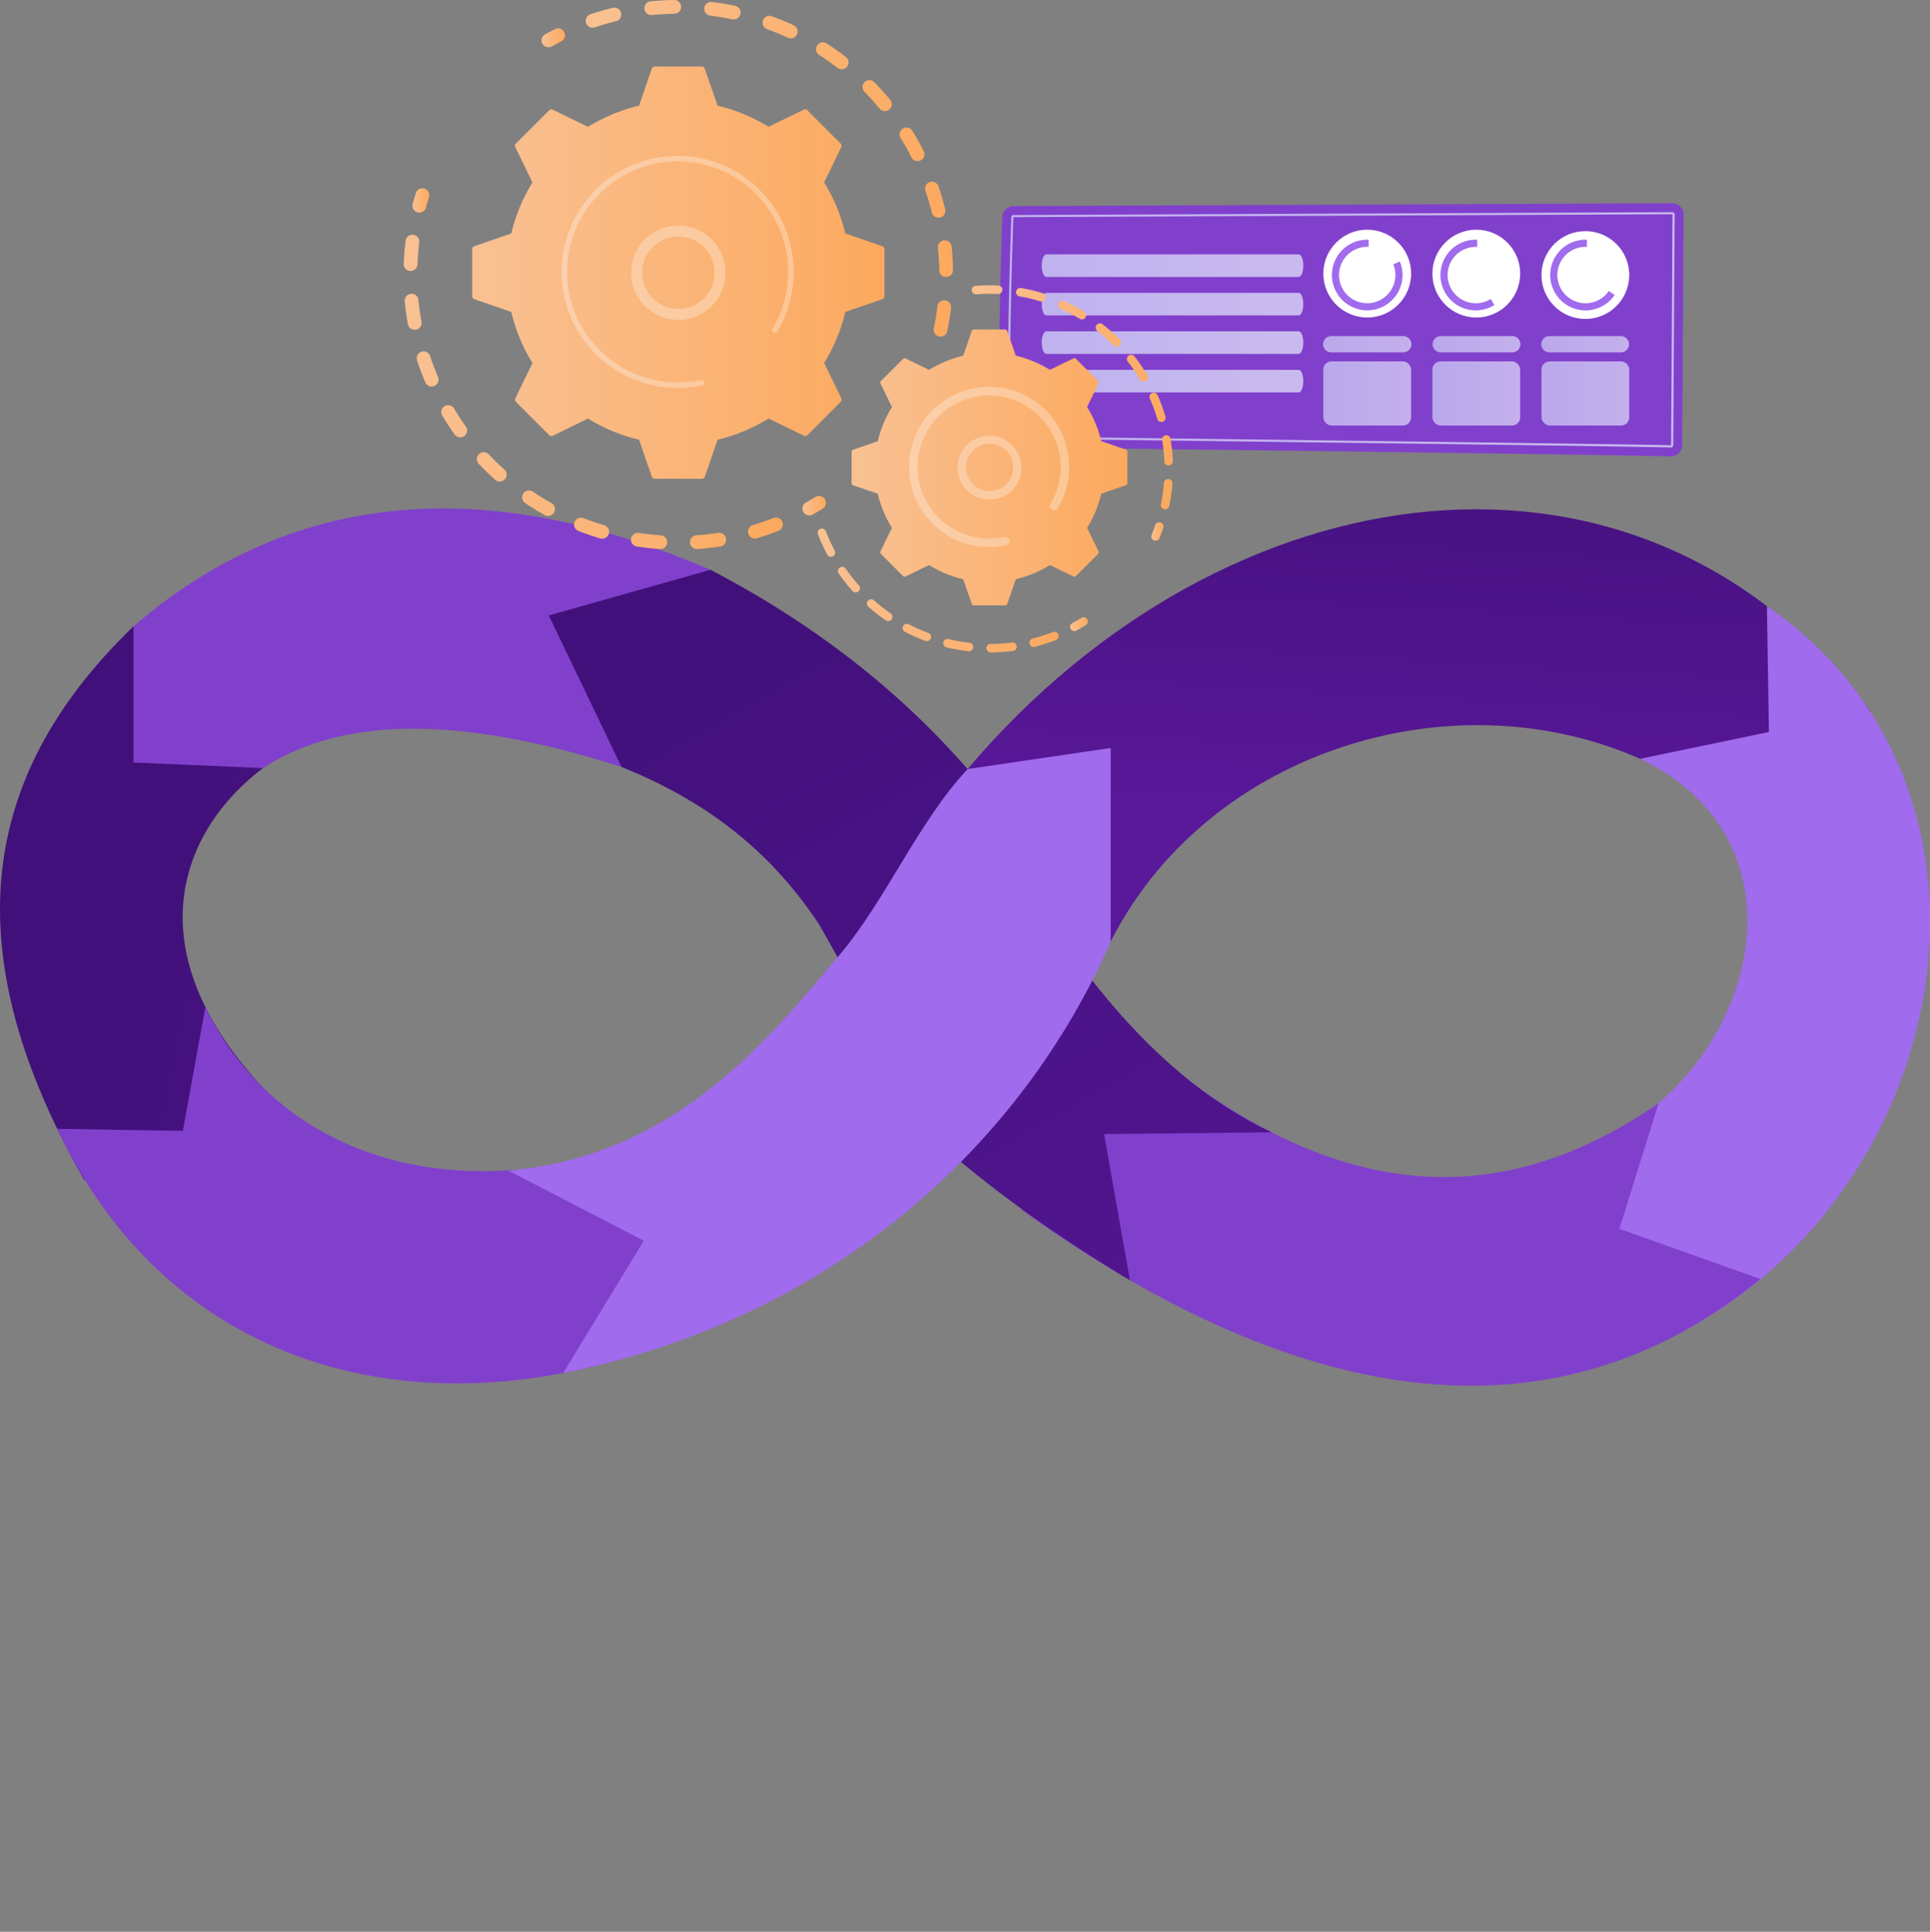 <?xml version="1.0" encoding="UTF-8"?> <svg xmlns="http://www.w3.org/2000/svg" xmlns:xlink="http://www.w3.org/1999/xlink" viewBox="0 0 2770.45 2772.4"><rect x="0" y="0" width="2770.45" height="2772.4" fill="#808080" stroke="none"/> <defs> <style>.cls-1{fill:url(#Безымянный_градиент_47);}.cls-2{fill:#8140cc;}.cls-3{fill:url(#Безымянный_градиент_47-2);}.cls-4{fill:#a16bed;}.cls-5{fill:url(#Безымянный_градиент_47-3);}.cls-10,.cls-6,.cls-7,.cls-8,.cls-9{opacity:0.7;}.cls-6{fill:url(#linear-gradient);}.cls-7{fill:url(#linear-gradient-2);}.cls-8{fill:url(#linear-gradient-3);}.cls-9{fill:url(#linear-gradient-4);}.cls-10{fill:url(#linear-gradient-5);}.cls-11,.cls-25{fill:#fff;}.cls-12{opacity:0.64;}.cls-13{fill:url(#linear-gradient-6);}.cls-14{fill:url(#linear-gradient-7);}.cls-15{fill:url(#linear-gradient-8);}.cls-16{fill:url(#linear-gradient-9);}.cls-17{fill:url(#linear-gradient-10);}.cls-18{fill:url(#linear-gradient-11);}.cls-19{fill:url(#Безымянный_градиент_3);}.cls-20{fill:url(#Безымянный_градиент_3-2);}.cls-21{fill:url(#Безымянный_градиент_3-3);}.cls-22{fill:url(#Безымянный_градиент_3-4);}.cls-23{fill:url(#Безымянный_градиент_3-5);}.cls-24{fill:url(#Безымянный_градиент_3-6);}.cls-25{opacity:0.3;}.cls-26{fill:url(#Безымянный_градиент_3-7);}.cls-27{fill:url(#Безымянный_градиент_3-8);}.cls-28{fill:url(#Безымянный_градиент_3-9);}.cls-29{fill:url(#Безымянный_градиент_3-10);}.cls-30{fill:url(#Безымянный_градиент_3-11);}</style> <linearGradient id="Безымянный_градиент_47" x1="240.84" y1="1314.23" x2="750.97" y2="1422.25" gradientUnits="userSpaceOnUse"> <stop offset="0" stop-color="#41107a"></stop> <stop offset="1" stop-color="#5a189a"></stop> </linearGradient> <linearGradient id="Безымянный_градиент_47-2" x1="2065.28" y1="559.51" x2="2029.43" y2="1195.74" xlink:href="#Безымянный_градиент_47"></linearGradient> <linearGradient id="Безымянный_градиент_47-3" x1="1047.99" y1="817.48" x2="1954.22" y2="2407.87" xlink:href="#Безымянный_градиент_47"></linearGradient> <linearGradient id="linear-gradient" x1="1447.09" y1="473.31" x2="2403.88" y2="473.31" gradientUnits="userSpaceOnUse"> <stop offset="0" stop-color="#dae3fe"></stop> <stop offset="1" stop-color="#e9effd"></stop> </linearGradient> <linearGradient id="linear-gradient-2" x1="1495.36" y1="381.24" x2="1870.85" y2="381.24" xlink:href="#linear-gradient"></linearGradient> <linearGradient id="linear-gradient-3" x1="1495.36" y1="436.48" x2="1870.85" y2="436.48" xlink:href="#linear-gradient"></linearGradient> <linearGradient id="linear-gradient-4" x1="1495.36" y1="491.72" x2="1870.85" y2="491.72" xlink:href="#linear-gradient"></linearGradient> <linearGradient id="linear-gradient-5" x1="1495.36" y1="546.96" x2="1870.85" y2="546.96" xlink:href="#linear-gradient"></linearGradient> <linearGradient id="linear-gradient-6" x1="1899.6" y1="494" x2="2025.6" y2="494" xlink:href="#linear-gradient"></linearGradient> <linearGradient id="linear-gradient-7" x1="2056.17" y1="494" x2="2182.16" y2="494" xlink:href="#linear-gradient"></linearGradient> <linearGradient id="linear-gradient-8" x1="2212.73" y1="494" x2="2338.72" y2="494" xlink:href="#linear-gradient"></linearGradient> <linearGradient id="linear-gradient-9" x1="1899.6" y1="564.65" x2="2025.6" y2="564.65" xlink:href="#linear-gradient"></linearGradient> <linearGradient id="linear-gradient-10" x1="2056.17" y1="564.65" x2="2182.16" y2="564.65" xlink:href="#linear-gradient"></linearGradient> <linearGradient id="linear-gradient-11" x1="2212.73" y1="564.65" x2="2338.72" y2="564.65" xlink:href="#linear-gradient"></linearGradient> <linearGradient id="Безымянный_градиент_3" x1="840.81" y1="241.56" x2="1368.03" y2="241.56" gradientUnits="userSpaceOnUse"> <stop offset="0" stop-color="#f9c193"></stop> <stop offset="1" stop-color="#fca95e"></stop> </linearGradient> <linearGradient id="Безымянный_градиент_3-2" x1="777.38" y1="54.26" x2="811.1" y2="54.26" xlink:href="#Безымянный_градиент_3"></linearGradient> <linearGradient id="Безымянный_градиент_3-3" x1="592.11" y1="287.69" x2="616.24" y2="287.69" xlink:href="#Безымянный_градиент_3"></linearGradient> <linearGradient id="Безымянный_градиент_3-4" x1="579.51" y1="562.44" x2="1124.05" y2="562.44" xlink:href="#Безымянный_градиент_3"></linearGradient> <linearGradient id="Безымянный_градиент_3-5" x1="1151.93" y1="725.83" x2="1185.28" y2="725.83" xlink:href="#Безымянный_градиент_3"></linearGradient> <linearGradient id="Безымянный_градиент_3-6" x1="677.83" y1="391.35" x2="1269.55" y2="391.35" xlink:href="#Безымянный_градиент_3"></linearGradient> <linearGradient id="Безымянный_градиент_3-7" x1="1652.71" y1="762.71" x2="1670.23" y2="762.71" xlink:href="#Безымянный_градиент_3"></linearGradient> <linearGradient id="Безымянный_градиент_3-8" x1="1394.89" y1="570.25" x2="1683.58" y2="570.25" xlink:href="#Безымянный_градиент_3"></linearGradient> <linearGradient id="Безымянный_градиент_3-9" x1="1173.77" y1="847.39" x2="1519.7" y2="847.39" xlink:href="#Безымянный_градиент_3"></linearGradient> <linearGradient id="Безымянный_градиент_3-10" x1="1536.09" y1="895.8" x2="1561.49" y2="895.8" xlink:href="#Безымянный_градиент_3"></linearGradient> <linearGradient id="Безымянный_градиент_3-11" x1="1222.43" y1="670.85" x2="1618.39" y2="670.85" xlink:href="#Безымянный_градиент_3"></linearGradient> </defs> <g id="Illustration"> <path class="cls-1" d="M191.6,898.9l185.86,203.44c-116.3,87.73-189.25,259.87,5.43,464.58L121.16,1693.78C-62.27,1372.56-36.34,1118.73,191.6,898.9Z"></path> <path class="cls-2" d="M82.13,1620l180.32,2.9,32.38-177.6c99,203.42,333.09,288.43,600.9,201.66L1031,1898.34C644.45,2074.55,253.19,1984.12,82.13,1620Z"></path> <path class="cls-3" d="M1594.36,1351.25c146.17-288.93,532-395.5,809.39-237.29l281.2-93.07c-328.44-438.14-925.24-355-1296,82.82Z"></path> <path class="cls-4" d="M2243.07,1657.08l119.31,278.71c435.33-181.32,567.07-795.33,174-1065.84l2.86,180.58-185,38.49C2626.72,1218.26,2505.31,1584.52,2243.07,1657.08Z"></path> <path class="cls-2" d="M1466,1735.94c412.44,296.62,773.33,335.29,1061.08,99.59l-202.52-72,56.37-180.38c-252.54,175.26-487.24,118.24-712.54-61.23Z"></path> <path class="cls-2" d="M191.6,898.9v195.39l185.86,8c120.53-78.17,295-71.86,514.73-1.57l127.65-283C686,674.79,412.35,708.92,191.6,898.9Z"></path> <path class="cls-5" d="M892.19,1100.77,787.78,883.28l232.06-65.54c150.75,78.63,272.17,174.93,369.12,286,106.72,235,253.2,435.65,436.39,521.26l-240.42,2.54,37,209.71c-94.2-56.41-185.1-119.73-265.08-188.76l-180.53-321C1113.38,1231.88,1025.57,1154,892.19,1100.77Z"></path> <path class="cls-4" d="M1389,1103.71c-70.62,75.5-116.85,186.82-183.21,265.93-105.84,126.16-237.83,289.16-476,310.36l194.45,100.61L808.43,1970.43c388.43-77.2,660.21-330.57,785.93-619.18V1073.48Z"></path> <path class="cls-2" d="M1454.91,295.78l945.43-4.14a16.21,16.21,0,0,1,16.35,16.3l-2,330.93A16.19,16.19,0,0,1,2398,655c-83.36-2.48-937.84-13.45-954.18-12.77-16.14.68-7.37-260.66-5-330.79A16.18,16.18,0,0,1,1454.91,295.78Z"></path> <path class="cls-6" d="M2398.5,642.17h-.11c-53.28-1.59-563.89-8-809.27-11-71.75-.89-122.68-1.52-136.26-1.72h-1.27l-.22-1.25c-5.8-32.72-5.7-142.09.29-316.31a3.38,3.38,0,0,1,3.36-3.27l945.44-4.13a3.42,3.42,0,0,1,2.44,1,3.28,3.28,0,0,1,1,2.41l-2,330.94A3.4,3.4,0,0,1,2398.5,642.17Zm-944.32-15.79c15.27.21,65.31.83,135,1.7,245.39,3.06,756,9.44,809.32,11h.09c.09,0,.23-.15.23-.33l2-330.94-.35-1.86v1.54L1455,311.65a.32.32,0,0,0-.32.31C1448.82,483.79,1448.63,592.39,1454.18,626.38Z"></path> <path class="cls-7" d="M1495.36,381.24h0c0,8.95,3,16.2,6.67,16.2h362.15c3.68,0,6.67-7.25,6.67-16.2h0c0-8.95-3-16.21-6.67-16.21H1502C1498.34,365,1495.36,372.29,1495.36,381.24Z"></path> <path class="cls-8" d="M1495.36,436.48h0c0,8.95,3,16.2,6.67,16.2h362.15c3.68,0,6.67-7.25,6.67-16.2h0c0-9-3-16.21-6.67-16.21H1502C1498.34,420.27,1495.36,427.53,1495.36,436.48Z"></path> <path class="cls-9" d="M1495.36,491.72h0c0,8.95,3,16.2,6.67,16.2h362.15c3.68,0,6.67-7.25,6.67-16.2h0c0-9-3-16.21-6.67-16.21H1502C1498.34,475.51,1495.36,482.77,1495.36,491.72Z"></path> <path class="cls-10" d="M1495.36,547h0c0,8.94,3,16.2,6.67,16.2h362.15c3.68,0,6.67-7.26,6.67-16.2h0c0-9-3-16.21-6.67-16.21H1502C1498.34,530.75,1495.36,538,1495.36,547Z"></path> <circle class="cls-11" cx="1962.6" cy="392.65" r="63"></circle> <circle class="cls-11" cx="2119.16" cy="392.65" r="63"></circle> <circle class="cls-11" cx="2275.73" cy="394.72" r="63"></circle> <path class="cls-4" d="M2000,379.34a40.46,40.46,0,1,1-37.43-25.09c.68,0,1.36,0,2,.05V344.05c-.68,0-1.36-.05-2-.05a50.67,50.67,0,1,0,46.84,31.25Z"></path> <path class="cls-4" d="M2140,429a40.46,40.46,0,1,1-21.56-74.7c.68,0,1.36,0,2,.05V344.05c-.68,0-1.36-.05-2-.05a50.72,50.72,0,1,0,26.64,93.87Z"></path> <path class="cls-4" d="M2309.5,417.47A40.47,40.47,0,1,1,2276,354.25c.69,0,1.37,0,2,.05V344.05c-.67,0-1.35-.05-2-.05a50.72,50.72,0,1,0,41.77,79.48Z"></path> <g class="cls-12"> <path class="cls-13" d="M2013.93,482.34H1911.27a11.67,11.67,0,1,0,0,23.33h102.66a11.67,11.67,0,1,0,0-23.33Z"></path> <path class="cls-14" d="M2170.49,482.34H2067.83a11.67,11.67,0,0,0,0,23.33h102.66a11.67,11.67,0,1,0,0-23.33Z"></path> <path class="cls-15" d="M2224.4,505.67h102.66a11.67,11.67,0,0,0,0-23.33H2224.4a11.67,11.67,0,1,0,0,23.33Z"></path> <rect class="cls-16" x="1899.6" y="518.63" width="125.99" height="92.04" rx="11.67"></rect> <rect class="cls-17" x="2056.17" y="518.63" width="125.99" height="92.04" rx="11.67"></rect> <rect class="cls-18" x="2212.73" y="518.63" width="125.99" height="92.04" rx="11.67"></rect> </g> <path class="cls-19" d="M1348.09,482.91a9.88,9.88,0,0,1-7.66-11.68c2.16-10.38,3.9-21,5.18-31.58A9.87,9.87,0,0,1,1356.4,431l.19,0a9.88,9.88,0,0,1,8.63,11c-1.35,11.13-3.18,22.31-5.45,33.23a9.88,9.88,0,0,1-10.65,7.82C1348.78,483,1348.43,483,1348.09,482.91Zm.19-95.16c-.18-10.64-.82-21.38-1.89-31.93a9.87,9.87,0,0,1,19.64-2c1.14,11.09,1.81,22.4,2,33.6a9.88,9.88,0,0,1-9.71,10,11.21,11.21,0,0,1-1.17,0A9.88,9.88,0,0,1,1348.28,387.75Zm-10.76-83.11c-2.53-10.31-5.55-20.63-9-30.69a9.88,9.88,0,1,1,18.71-6.35c3.59,10.59,6.77,21.47,9.44,32.32a9.88,9.88,0,1,1-19.18,4.72ZM1308.45,226c-4.78-9.5-10-18.89-15.61-27.93a9.88,9.88,0,0,1,16.82-10.37c5.86,9.52,11.39,19.42,16.43,29.41a9.88,9.88,0,0,1-17.64,8.89Zm-45.86-70.18c-6.76-8.18-14-16.18-21.41-23.78a9.88,9.88,0,1,1,14.11-13.82c7.83,8,15.41,16.42,22.52,25a9.87,9.87,0,0,1-15.22,12.58Zm-60.25-58.28c-8.41-6.49-17.2-12.7-26.13-18.45a9.88,9.88,0,1,1,10.69-16.61c9.4,6.06,18.66,12.59,27.51,19.42a9.88,9.88,0,0,1-12.07,15.64Zm-361-64.5a9.88,9.88,0,0,1,6.2-12.52C858.12,17,869,13.82,879.89,11.16a9.88,9.88,0,0,1,4.68,19.19c-10.33,2.52-20.67,5.52-30.72,8.92a9.88,9.88,0,0,1-12.52-6.2Zm289.39,21c-9.64-4.45-19.59-8.54-29.57-12.15a9.87,9.87,0,1,1,6.72-18.57c10.51,3.8,21,8.11,31.13,12.8A9.88,9.88,0,0,1,1133.86,55,9.7,9.7,0,0,1,1130.72,54.11ZM925,12.74a9.88,9.88,0,0,1,8.84-10.81C944.93.82,956.24.17,967.43,0a9.88,9.88,0,1,1,.3,19.75c-10.64.16-21.39.78-32,1.84a10.17,10.17,0,0,1-2,0A9.87,9.87,0,0,1,925,12.74Zm126.22,15c-10.38-2.19-21-3.95-31.55-5.25a9.87,9.87,0,0,1,2.19-19.62l.21,0c11.11,1.36,22.29,3.22,33.21,5.51a9.88,9.88,0,0,1-3,19.5C1051.89,27.89,1051.54,27.84,1051.19,27.77Z"></path> <path class="cls-20" d="M786.28,67.78a9.9,9.9,0,0,0,5.77-1.19c4.46-2.48,9-4.89,13.61-7.2a9.87,9.87,0,0,0-8.88-17.64c-4.81,2.42-9.63,5-14.31,7.57a9.88,9.88,0,0,0,3.81,18.46Z"></path> <path class="cls-21" d="M601,305.1a9.87,9.87,0,0,0,10.53-7.29c1.31-4.92,2.74-9.89,4.26-14.78a9.87,9.87,0,1,0-18.86-5.86c-1.6,5.15-3.11,10.39-4.49,15.57a9.88,9.88,0,0,0,7,12.08A9.54,9.54,0,0,0,601,305.1Z"></path> <path class="cls-22" d="M914.24,784.37a9.88,9.88,0,1,1,3-19.53c10.27,1.55,20.76,2.69,31.31,3.4A9.88,9.88,0,1,1,947.17,788q-6.85-.47-13.64-1.15C927.08,786.15,920.59,785.33,914.24,784.37Zm76.22-5.64a9.88,9.88,0,0,1,9.18-10.52c10.44-.72,21-1.88,31.29-3.47a9.87,9.87,0,0,1,3,19.52c-10.86,1.67-22,2.9-32.94,3.65a10.44,10.44,0,0,1-1.68,0A9.89,9.89,0,0,1,990.46,778.73Zm-128.75-6C851.17,769.6,840.62,766,830.35,762a9.87,9.87,0,1,1,7.17-18.4c9.75,3.8,19.77,7.22,29.78,10.17a9.88,9.88,0,0,1-3.78,19.3A9.64,9.64,0,0,1,861.71,772.71Zm212.46-6.89a9.87,9.87,0,0,1,6.64-12.29c10-3,20-6.44,29.75-10.26a9.88,9.88,0,0,1,7.23,18.38c-10.24,4-20.79,7.66-31.34,10.81a9.84,9.84,0,0,1-12.28-6.64ZM781.71,739.07c-9.59-5.35-19.09-11.18-28.23-17.34a9.88,9.88,0,0,1,11-16.38c8.68,5.85,17.7,11.4,26.81,16.47a9.88,9.88,0,1,1-9.62,17.25ZM711,688.71c-8.21-7.34-16.2-15.1-23.76-23.08a9.87,9.87,0,0,1,14.34-13.58c7.18,7.58,14.78,15,22.58,21.93A9.88,9.88,0,0,1,711,688.71Zm-58-64.58c-6.42-9-12.53-18.27-18.17-27.7a9.88,9.88,0,0,1,17-10.14c5.35,9,11.16,17.82,17.26,26.33a9.88,9.88,0,0,1-16,11.51Zm-42.56-75.7c-4.31-10.13-8.23-20.57-11.66-31a9.88,9.88,0,1,1,18.77-6.16c3.25,9.92,7,19.83,11.07,29.46a9.88,9.88,0,1,1-18.18,7.72Zm-24.9-83.24c-2-10.81-3.49-21.85-4.53-32.81a9.87,9.87,0,0,1,19.66-1.88c1,10.42,2.44,20.9,4.3,31.17a9.87,9.87,0,1,1-19.43,3.52Zm-6-86.58c.33-8.09.9-16.28,1.72-24.32.29-2.91.62-5.81,1-8.7a9.77,9.77,0,0,1,11-8.59,9.89,9.89,0,0,1,8.6,11q-.51,4.13-.93,8.27c-.78,7.65-1.33,15.42-1.63,23.11A9.89,9.89,0,0,1,589,388.87l-.61-.05A9.87,9.87,0,0,1,579.52,378.61Z"></path> <path class="cls-23" d="M1160.82,739.67a9.84,9.84,0,0,0,5.82-1.22c4.66-2.61,9.35-5.38,13.95-8.22a9.88,9.88,0,1,0-10.37-16.81c-4.37,2.7-8.83,5.33-13.25,7.81a9.88,9.88,0,0,0,3.85,18.44Z"></path> <path class="cls-24" d="M1206.74,576.71a4.61,4.61,0,0,0,.88-5.28L1183,520.93a244.71,244.71,0,0,0,30.36-73.24l53.07-18.31a4.6,4.6,0,0,0,3.11-4.36V357.64a4.62,4.62,0,0,0-3.11-4.37L1213.36,335A244.83,244.83,0,0,0,1183,261.74l24.6-50.5a4.62,4.62,0,0,0-.89-5.29l-47.65-47.64a4.62,4.62,0,0,0-5.28-.89L1103.27,182A244.76,244.76,0,0,0,1030,151.67L1011.72,98.6a4.61,4.61,0,0,0-4.36-3.11H940a4.63,4.63,0,0,0-4.37,3.12l-18.29,53.07a244.78,244.78,0,0,0-73.24,30.37l-50.5-24.6a4.63,4.63,0,0,0-5.29.89L740.65,206a4.62,4.62,0,0,0-.89,5.28l24.61,50.51A244.81,244.81,0,0,0,734,335l-53.07,18.31a4.61,4.61,0,0,0-3.11,4.36v67.39a4.61,4.61,0,0,0,3.11,4.36L734,447.73A244.83,244.83,0,0,0,764.39,521l-24.6,50.51a4.62,4.62,0,0,0,.89,5.28l47.65,47.64a4.62,4.62,0,0,0,5.29.89l50.5-24.61A244.76,244.76,0,0,0,917.36,631l18.3,53.07a4.62,4.62,0,0,0,4.37,3.11h67.38a4.61,4.61,0,0,0,4.36-3.11l18.3-53.08a244.83,244.83,0,0,0,73.23-30.37l50.51,24.6a4.6,4.6,0,0,0,5.28-.89Z"></path> <path class="cls-25" d="M957.12,457a67.66,67.66,0,1,1,9.8,1.73A67.8,67.8,0,0,1,957.12,457Zm-10-110.26A51.94,51.94,0,1,0,986.4,341a52.5,52.5,0,0,0-7.59-1.34A51.59,51.59,0,0,0,947.07,346.76Z"></path> <path class="cls-25" d="M955.69,555.94a169.91,169.91,0,0,0,17.09.86h0q2.72,0,5.43-.09a166.64,166.64,0,0,0,26.5-3l.36-.07,1-.2,2-.41a4,4,0,0,0,3.1-3.46,4,4,0,0,0-.07-1.24,4,4,0,0,0-4.7-3,158.85,158.85,0,0,1-167.47-70,157.67,157.67,0,0,1-24.78-85c0-5.48.28-10.93.82-16.31A158.7,158.7,0,0,1,972.75,231.61c87.52,0,158.65,71.16,158.66,158.63a159,159,0,0,1-22.48,81.47,4.08,4.08,0,0,0-.54,1.63,4,4,0,0,0,7.32,2.43,166.86,166.86,0,0,0,23.6-85.52c0-91.84-74.75-166.54-166.56-166.54A166.59,166.59,0,0,0,807.08,373.15a170.5,170.5,0,0,0-.86,17.12A166.58,166.58,0,0,0,955.69,555.94Z"></path> <path class="cls-26" d="M1658.2,775.93a6.09,6.09,0,0,0,6.26-3.77c2-4.8,3.79-9.72,5.45-14.63a6.1,6.1,0,0,0-11.56-3.91c-1.58,4.68-3.33,9.37-5.19,13.94a6.1,6.1,0,0,0,3.35,8A6.44,6.44,0,0,0,1658.2,775.93Z"></path> <path class="cls-27" d="M1671.2,730.93a6.1,6.1,0,0,1-4.75-7.2,254.1,254.1,0,0,0,3.87-25.3q.27-2.67.48-5.37a6.1,6.1,0,0,1,6.57-5.59A6.31,6.31,0,0,1,1683,694c-.16,1.88-.32,3.75-.51,5.62a267.13,267.13,0,0,1-4.06,26.53,6.1,6.1,0,0,1-6.58,4.84C1671.61,731,1671.41,731,1671.2,730.93Zm.19-68.84a254.09,254.09,0,0,0-3.19-30.81,6.1,6.1,0,0,1,12-2,264.28,264.28,0,0,1,3.35,32.29,6.11,6.11,0,0,1-5.84,6.36,6.42,6.42,0,0,1-.88,0A6.1,6.1,0,0,1,1671.39,662.09Zm-10.18-61A251.83,251.83,0,0,0,1650.54,572a6.1,6.1,0,0,1,11.17-4.9,261.39,261.39,0,0,1,11.19,30.5,6.1,6.1,0,1,1-11.69,3.48Zm-24.85-56.62a253.93,253.93,0,0,0-17.46-25.57,6.1,6.1,0,0,1,9.63-7.49,265.85,265.85,0,0,1,18.31,26.82,6.1,6.1,0,1,1-10.48,6.24Zm-37.93-48.83a255,255,0,0,0-23.14-20.58,6.1,6.1,0,1,1,7.53-9.59A266.5,266.5,0,0,1,1607.08,487a6.1,6.1,0,0,1-8.65,8.61ZM1549.8,457.5a248.8,248.8,0,0,0-27.44-14.29,6.1,6.1,0,0,1,5-11.15,261.9,261.9,0,0,1,28.78,15,6.1,6.1,0,0,1-6.3,10.45Zm-56.45-25.09a252,252,0,0,0-30.14-7.12,6.1,6.1,0,0,1,2.07-12,264.34,264.34,0,0,1,31.6,7.47,6.1,6.1,0,0,1-2.38,11.91A5.86,5.86,0,0,1,1493.35,432.41Zm-98.45-15.69a6.09,6.09,0,0,1,5.63-6.53,264.88,264.88,0,0,1,28.2-.6c1.43,0,2.85.09,4.28.16a6,6,0,0,1,5.79,6.39,6.11,6.11,0,0,1-6.39,5.8c-1.34-.07-2.68-.12-4-.16a251.44,251.44,0,0,0-26.93.57,5.56,5.56,0,0,1-1.08,0A6.1,6.1,0,0,1,1394.9,416.72Z"></path> <path class="cls-28" d="M1390.2,934.59a264.9,264.9,0,0,1-31.45-5.53,6.1,6.1,0,0,1,2.85-11.87,250.15,250.15,0,0,0,30,5.28,6.1,6.1,0,0,1-1.31,12.13Zm25.77-4.34a6.1,6.1,0,0,1,6.06-6.14,253.47,253.47,0,0,0,30.41-2A6.1,6.1,0,1,1,1454,934.2a267.19,267.19,0,0,1-31.87,2.11l-.66,0A6.1,6.1,0,0,1,1416,930.25Zm-87.78-10.52a264.25,264.25,0,0,1-29.18-13,6.1,6.1,0,0,1,5.62-10.83,252.94,252.94,0,0,0,27.84,12.38,6.1,6.1,0,1,1-4.28,11.42Zm149.77,4.1a6.1,6.1,0,0,1,4.41-7.42,249.12,249.12,0,0,0,29-9.29,6.1,6.1,0,0,1,4.43,11.37,263.54,263.54,0,0,1-30.44,9.75,6.12,6.12,0,0,1-7.41-4.41Zm-206.33-33.49a265,265,0,0,1-25.2-19.62,6.1,6.1,0,0,1,8.07-9.16,249.53,249.53,0,0,0,24,18.71,6.1,6.1,0,0,1-4.07,11.1A6.2,6.2,0,0,1,1271.63,890.34Zm-47.86-42.12A266.28,266.28,0,0,1,1204,823.15a6.1,6.1,0,1,1,10-7,254.79,254.79,0,0,0,18.88,23.91,6.1,6.1,0,0,1-9.11,8.12Zm-36.4-52.36a263,263,0,0,1-13.2-29.1,6.1,6.1,0,0,1,11.4-4.36,247.84,247.84,0,0,0,12.58,27.75,6.09,6.09,0,0,1-2.54,8.24,6,6,0,0,1-3.46.68A6.09,6.09,0,0,1,1187.37,795.86Z"></path> <path class="cls-29" d="M1541.58,905.67a6,6,0,0,0,3.5-.7c4.6-2.47,9.14-5.09,13.51-7.79a6.1,6.1,0,1,0-6.41-10.38c-4.16,2.57-8.5,5.07-12.88,7.43a6.1,6.1,0,0,0,2.28,11.44Z"></path> <path class="cls-30" d="M1576.35,794.88a3.11,3.11,0,0,0,.6-3.54l-16.47-33.79a163.91,163.91,0,0,0,20.31-49l35.52-12.25a3.09,3.09,0,0,0,2.08-2.92V648.28a3.05,3.05,0,0,0-2.08-2.91l-35.51-12.25a163.53,163.53,0,0,0-20.33-49l16.46-33.8a3.08,3.08,0,0,0-.59-3.53l-31.88-31.89a3.09,3.09,0,0,0-3.54-.59l-33.79,16.47a163.67,163.67,0,0,0-49-20.32L1445.86,475a3.08,3.08,0,0,0-2.92-2.08h-45.09a3.09,3.09,0,0,0-2.92,2.08l-12.24,35.52a163.93,163.93,0,0,0-49,20.32l-33.79-16.46a3.09,3.09,0,0,0-3.54.6l-31.88,31.88a3.09,3.09,0,0,0-.59,3.54l16.46,33.79a163.91,163.91,0,0,0-20.31,49l-35.51,12.25a3.09,3.09,0,0,0-2.09,2.92v45.09a3.08,3.08,0,0,0,2.08,2.92L1260,708.57a163.67,163.67,0,0,0,20.32,49l-16.46,33.79a3.09,3.09,0,0,0,.59,3.54l31.89,31.88a3.08,3.08,0,0,0,3.53.59l33.8-16.47a163.51,163.51,0,0,0,49,20.32L1395,866.74a3.08,3.08,0,0,0,2.92,2.08H1443a3.09,3.09,0,0,0,2.92-2.08l12.25-35.52a163.61,163.61,0,0,0,49-20.32l33.8,16.46a3.08,3.08,0,0,0,3.53-.59Z"></path> <path class="cls-25" d="M1409.13,715.58a45.86,45.86,0,1,1,6.73,1.19A47.47,47.47,0,0,1,1409.13,715.58Zm-21.63-53a33.93,33.93,0,0,0,24.61,41.21h0a33.94,33.94,0,1,0-24.61-41.21Z"></path> <path class="cls-25" d="M1408.13,784.43q5.76.57,11.67.58a115.17,115.17,0,0,0,23.29-2.36l1-.22a6.1,6.1,0,1,0-2.57-11.92,103,103,0,0,1-21.74,2.3h-1.21A101.6,101.6,0,0,1,1370,760a102.82,102.82,0,0,1-22.13-16.58l-.17-.16c-.16-.16-.33-.32-.49-.49a102,102,0,0,1-30.09-72.62,105.41,105.41,0,0,1,.53-10.55,102.71,102.71,0,0,1,204.87,10.54,100.42,100.42,0,0,1-.52,10.42,102.36,102.36,0,0,1-14,42.31,6.12,6.12,0,0,0,2.1,8.37,6.12,6.12,0,0,0,8.37-2.1,114.72,114.72,0,0,0,15.69-47.34,116.27,116.27,0,0,0,.59-11.66,114.9,114.9,0,0,0-229.2-11.79,115,115,0,0,0,102.64,126.11Z"></path> </g> </svg> 